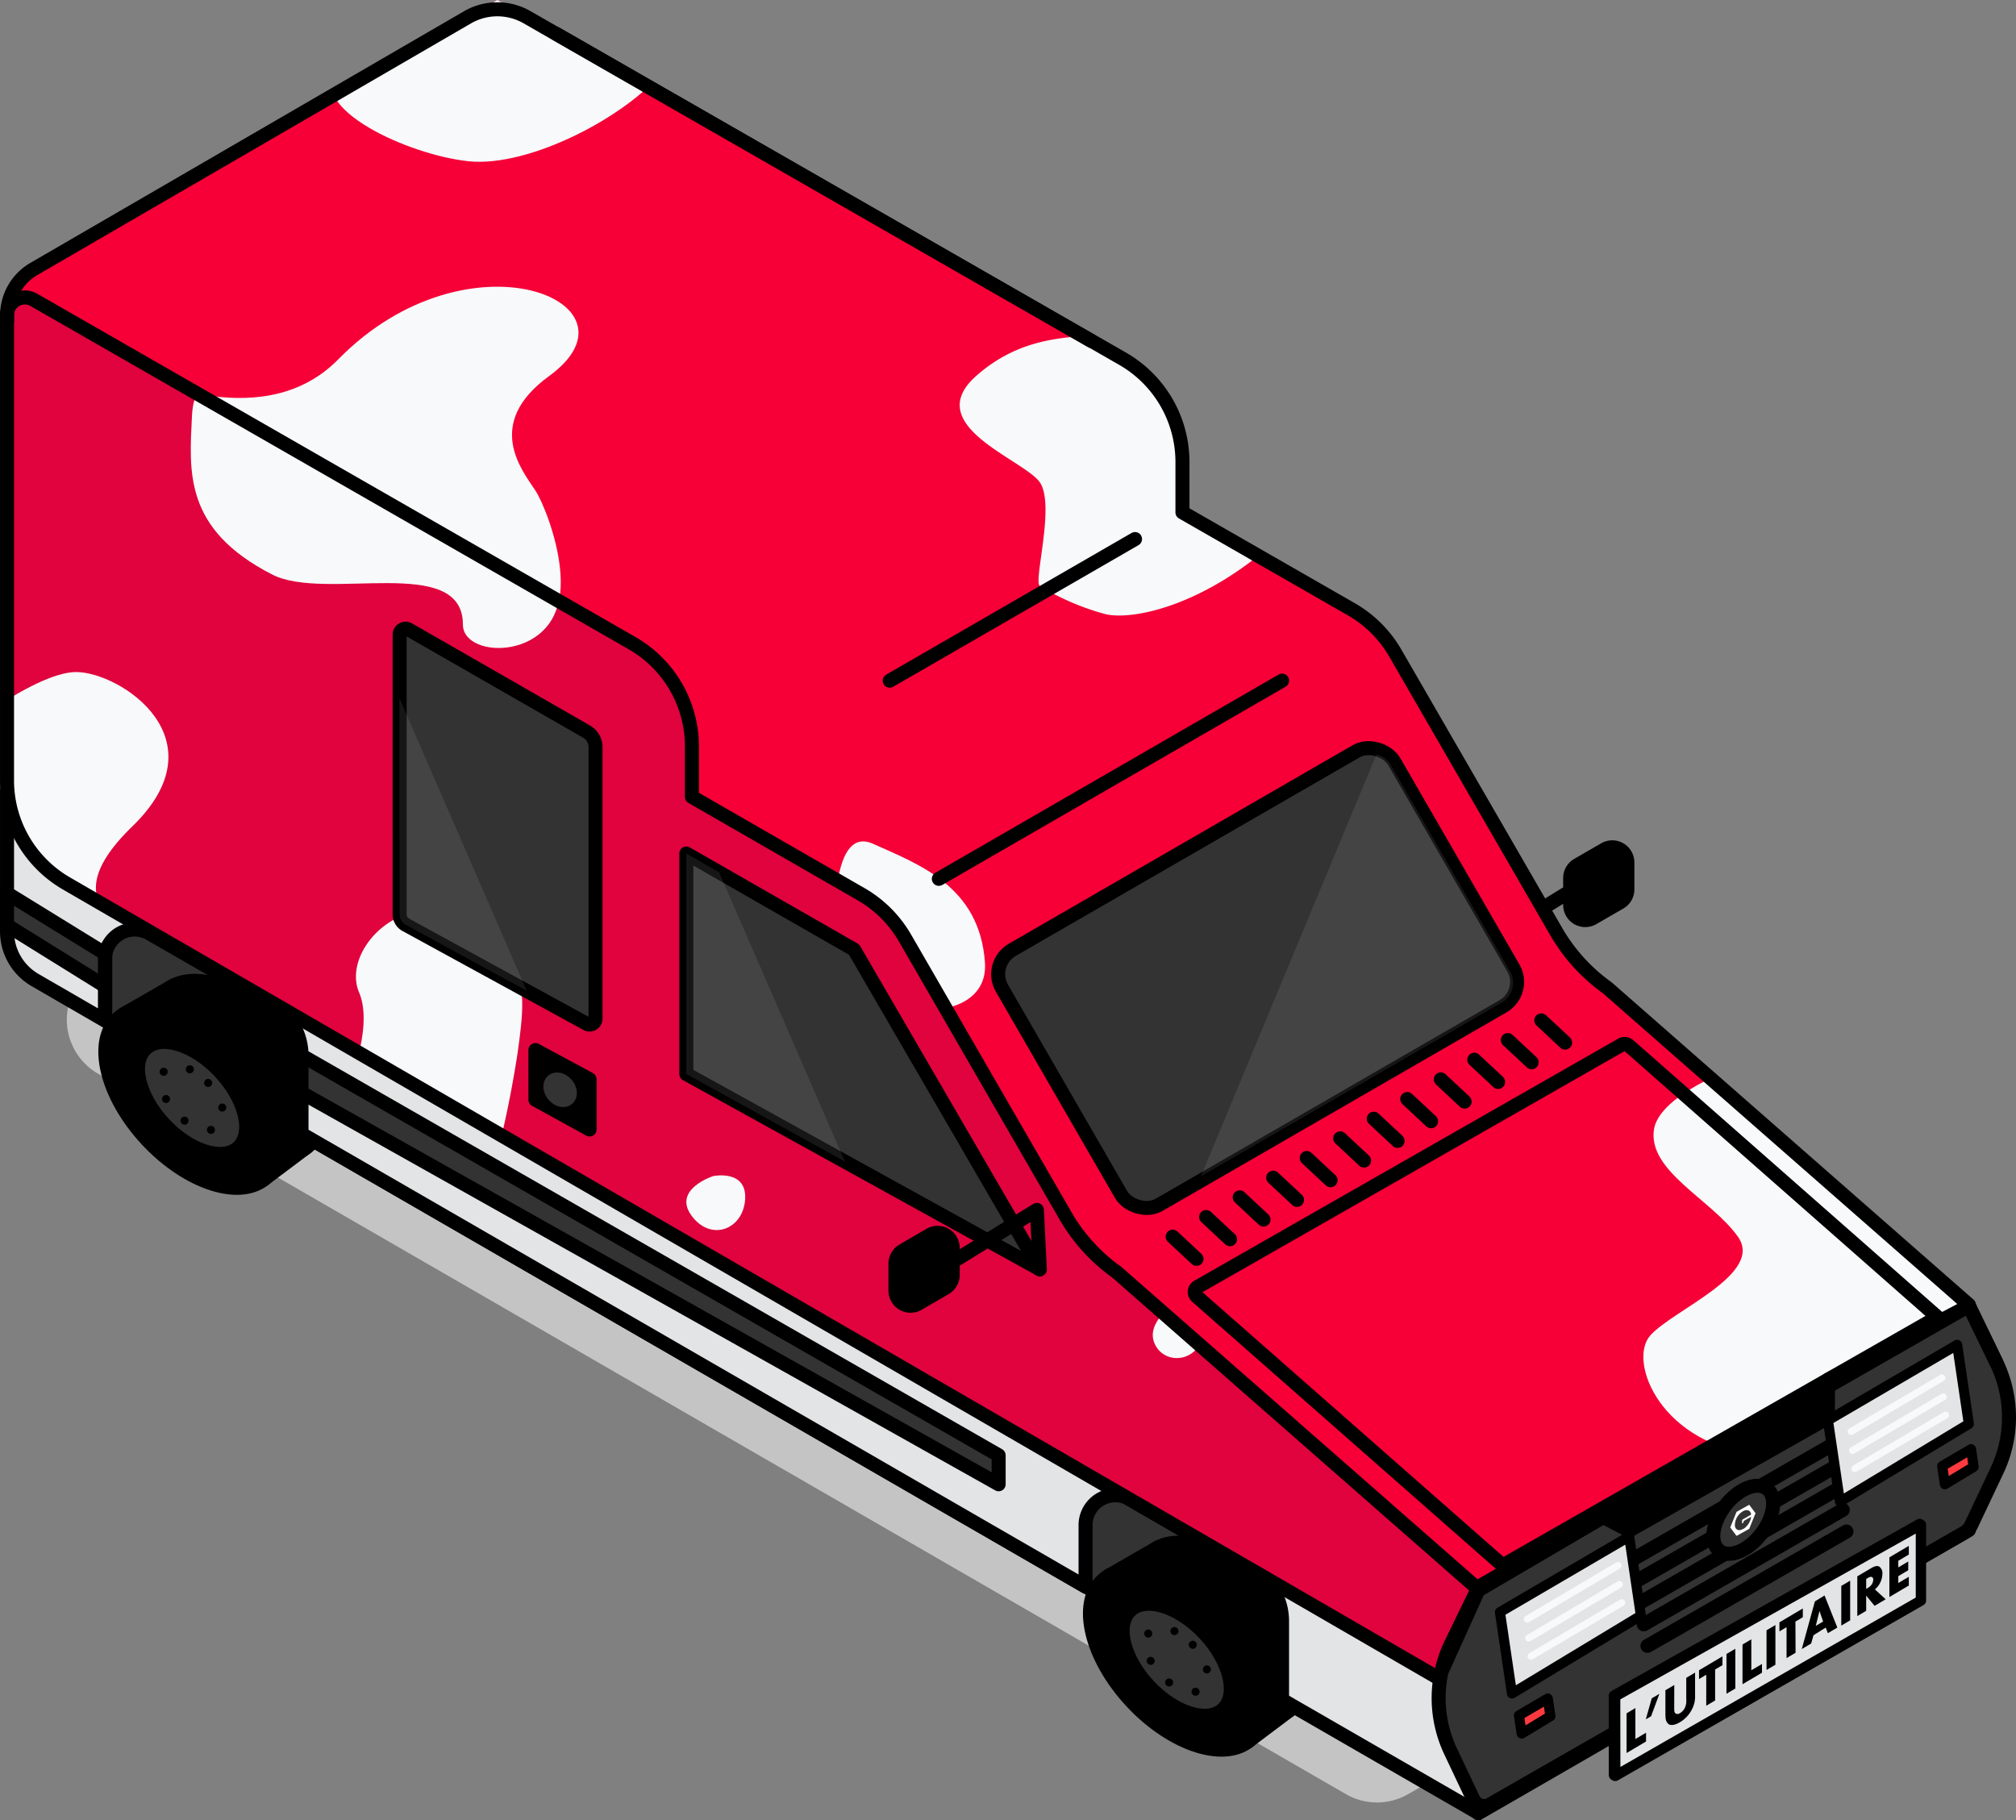 <svg xmlns="http://www.w3.org/2000/svg" xmlns:xlink="http://www.w3.org/1999/xlink" viewBox="0 0 287.671 259.747">
  <rect x="0" y="0" width="287.671" height="259.747" fill="#808080" stroke="none"/>
  <defs>
    <style>
      .cls-1 {
        fill: #f60037;
      }

      .cls-2 {
        fill: #e0033d;
      }

      .cls-3 {
        fill: #c4c4c4;
      }

      .cls-13, .cls-15, .cls-16, .cls-18, .cls-4 {
        fill: #e3e4e5;
      }

      .cls-12, .cls-19, .cls-5 {
        fill: none;
      }

      .cls-10, .cls-12, .cls-13, .cls-16, .cls-17, .cls-18, .cls-5, .cls-6, .cls-9 {
        stroke: #000;
      }

      .cls-10, .cls-12, .cls-13, .cls-16, .cls-17, .cls-18, .cls-19, .cls-20, .cls-5, .cls-6, .cls-9 {
        stroke-linecap: round;
        stroke-linejoin: round;
      }

      .cls-10, .cls-13, .cls-20, .cls-5, .cls-9 {
        stroke-width: 2px;
      }

      .cls-6 {
        stroke-width: 1.21px;
      }

      .cls-7 {
        clip-path: url(#clip-path);
      }

      .cls-8 {
        fill: #f7f9fa;
      }

      .cls-11, .cls-20, .cls-9 {
        fill: #333;
      }

      .cls-12 {
        stroke-width: 1.15px;
        stroke-dasharray: 0 4.09;
      }

      .cls-14 {
        clip-path: url(#clip-path-2);
      }

      .cls-15 {
        opacity: 0.1;
      }

      .cls-16, .cls-17 {
        stroke-width: 1.44px;
      }

      .cls-17 {
        fill: #ff3a3f;
      }

      .cls-18 {
        stroke-width: 1.48px;
      }

      .cls-19 {
        stroke: #f7f9fa;
      }

      .cls-20 {
        stroke: #333;
      }

      .cls-21 {
        fill: #fff;
      }
    </style>
    <clipPath id="clip-path">
      <path id="_Masque_" data-name="&lt;Masque&gt;" class="cls-1" d="M301.413,193.885,245.4,145.231l-24.757-41.751a25.505,25.505,0,0,0-8.663-8.808L189.192,80.814v-6.6a17,17,0,0,0-8.5-14.708L91.423,7.7,22.755,47.556a.85.85,0,0,0,0,1.471l88.187,50.891a17,17,0,0,1,8.5,14.733v6.759l21.968,12.37a25.5,25.5,0,0,1,9.513,9.352l24.884,42.508,55.66,48.85Z" transform="translate(-22.332 -7.7)"/>
    </clipPath>
    <clipPath id="clip-path-2">
      <path id="_Masque_2" data-name="&lt;Masque&gt;" class="cls-2" d="M149.421,148.892l22.954,39.728a25.6,25.6,0,0,0,7.277,8l51.6,45.246v15.983L29.812,141.156a17,17,0,0,1-8.5-14.716V60.05a2.55,2.55,0,0,1,3.826-2.21l85.407,49.02a17,17,0,0,1,8.5,14.742v7.158l24.111,13.883a17,17,0,0,1,6.266,6.249Z" transform="translate(-21.31 -57.498)"/>
    </clipPath>
  </defs>
  <g id="car_red" data-name="car red" transform="translate(-20.31 -7.7)">
    <g id="Calque_7" data-name="Calque 7" transform="translate(21.31 7.7)">
      <path id="Tracé_1379" data-name="Tracé 1379" class="cls-3" d="M213.879,279.688,35.8,176.869a8.884,8.884,0,0,1,.043-15.422l80.952-46.053a8.893,8.893,0,0,1,8.816,0L303.741,217.651a8.884,8.884,0,0,1,0,15.4l-80.995,46.631A8.893,8.893,0,0,1,213.879,279.688Z" transform="translate(-22.814 -23.661)"/>
      <path id="Tracé_1380" data-name="Tracé 1380" class="cls-4" d="M225.513,94.672,201.369,80.814V73.656a17,17,0,0,0-8.5-14.742L103.6,7.7V88.465L313.59,210.039V193.885l-51.6-45.246a25.6,25.6,0,0,1-7.277-8l-22.954-39.728A17,17,0,0,0,225.513,94.672Z" transform="translate(-33.64 -7.7)"/>
      <path id="Tracé_1381" data-name="Tracé 1381" class="cls-5" d="M269.05,156.03l.417,8.476,11.35-6.988" transform="translate(-58.431 -29.925)"/>
      <path id="Tracé_1382" data-name="Tracé 1382" class="cls-6" d="M288.336,149.8l-3.851,2.227a2.551,2.551,0,0,0-1.275,2.21v3.851a2.551,2.551,0,0,0,3.826,2.2l3.86-2.227a2.551,2.551,0,0,0,1.267-2.21V152.01a2.55,2.55,0,0,0-3.826-2.21Z" transform="translate(-60.552 -28.941)"/>
      <path id="_Masque_3" data-name="&lt;Masque&gt;" class="cls-1" d="M301.413,193.885,245.4,145.231l-24.757-41.751a25.505,25.505,0,0,0-8.663-8.808L189.192,80.814v-6.6a17,17,0,0,0-8.5-14.708L91.423,7.7,22.755,47.556a.85.85,0,0,0,0,1.471l88.187,50.891a17,17,0,0,1,8.5,14.733v6.759l21.968,12.37a25.5,25.5,0,0,1,9.513,9.352l24.884,42.508,55.66,48.85Z" transform="translate(-21.463 -7.7)"/>
      <g id="Groupe_399" data-name="Groupe 399" class="cls-7" transform="translate(0.869)">
        <path id="Tracé_1383" data-name="Tracé 1383" class="cls-8" d="M49.1,71.71c-7.124-5.535,11.758,6.368,23.422-5.535C91.1,47.251,117,58.091,102.605,68.565c-9.352,6.8-3.885,13.433-1.964,16.349s8.306,19.834-2.55,21.169S52.845,74.584,49.1,71.71Z" transform="translate(-26.109 -14.911)"/>
        <path id="Tracé_1384" data-name="Tracé 1384" class="cls-8" d="M189.643,51.84s18.219,8.34,14.283,9.726-12.463-.655-20.4,6.427,6.92,11.9,9.131,15.167-.986,14.2,0,14.776a35.617,35.617,0,0,0,9.445,4.038c4.089.876,14.453-1.394,24.859-11.052S216.279,61.54,216.279,61.54Z" transform="translate(-46.137 -14.314)"/>
        <path id="Tracé_1385" data-name="Tracé 1385" class="cls-8" d="M88.077,8.757s-7.371,2.2-11.622,7.7,10.2,12.191,18.865,13.1,22.691-6.419,27.987-13.1S110.87-2.423,104.859.425,88.077,8.757,88.077,8.757Z" transform="translate(-30.327 -6.546)"/>
        <path id="Tracé_1386" data-name="Tracé 1386" class="cls-8" d="M160.327,163.331s-1.139-17,5.382-14.062,15.218,6.045,15.966,16.952S159.587,173.941,160.327,163.331Z" transform="translate(-42.997 -28.861)"/>
        <path id="Tracé_1387" data-name="Tracé 1387" class="cls-8" d="M313.746,184.84s-15.362,4.633-16.272,10.576,8.213,9.989,11.979,15.3-9.207,10.406-12.5,14.087,1.513,15.864,15.94,17.088,41.539-19.358,34.959-25.309S313.746,184.84,313.746,184.84Z" transform="translate(-63.332 -34.242)"/>
      </g>
      <path id="Tracé_1388" data-name="Tracé 1388" class="cls-9" d="M205.724,270.667l-28-16.17L37.8,173.714V143.78L207.433,243.819Z" transform="translate(-23.781 -28.09)"/>
      <path id="Tracé_1389" data-name="Tracé 1389" class="cls-10" d="M213.254,267.42l-7.014,4.038,22.58,19.656,5-6.5Z" transform="translate(-49.019 -46.616)"/>
      <ellipse id="Ellipse_274" data-name="Ellipse 274" class="cls-10" cx="8.774" cy="15.507" rx="8.774" ry="15.507" transform="matrix(0.731, -0.683, 0.683, 0.731, 149.908, 231.503)"/>
      <ellipse id="Ellipse_275" data-name="Ellipse 275" class="cls-10" cx="8.502" cy="15.022" rx="8.502" ry="15.022" transform="matrix(0.731, -0.683, 0.683, 0.731, 156.941, 227.382)"/>
      <ellipse id="Ellipse_276" data-name="Ellipse 276" class="cls-9" cx="5.467" cy="9.666" rx="5.467" ry="9.666" transform="matrix(0.731, -0.683, 0.683, 0.731, 156.312, 233.514)"/>
      <ellipse id="Ellipse_277" data-name="Ellipse 277" class="cls-11" cx="3.137" cy="5.552" rx="3.137" ry="5.552" transform="matrix(0.731, -0.683, 0.683, 0.731, 160.823, 234.93)"/>
      <ellipse id="Ellipse_278" data-name="Ellipse 278" class="cls-12" cx="3.137" cy="5.552" rx="3.137" ry="5.552" transform="matrix(0.731, -0.683, 0.683, 0.731, 160.823, 234.93)"/>
      <line id="Ligne_547" data-name="Ligne 547" class="cls-10" x1="6.189" y2="4.659" transform="translate(177.072 243.869)"/>
      <path id="Tracé_1390" data-name="Tracé 1390" class="cls-10" d="M47.994,173.12l-7.014,4.038,22.589,19.656,4.99-6.5Z" transform="translate(-24.257 -32.486)"/>
      <ellipse id="Ellipse_279" data-name="Ellipse 279" class="cls-10" cx="8.774" cy="15.507" rx="8.774" ry="15.507" transform="matrix(0.731, -0.683, 0.683, 0.731, 9.409, 151.333)"/>
      <ellipse id="Ellipse_280" data-name="Ellipse 280" class="cls-10" cx="8.502" cy="15.022" rx="8.502" ry="15.022" transform="matrix(0.731, -0.683, 0.683, 0.731, 16.445, 147.214)"/>
      <ellipse id="Ellipse_281" data-name="Ellipse 281" class="cls-9" cx="5.467" cy="9.666" rx="5.467" ry="9.666" transform="matrix(0.731, -0.683, 0.683, 0.731, 15.813, 153.343)"/>
      <ellipse id="Ellipse_282" data-name="Ellipse 282" class="cls-11" cx="3.137" cy="5.552" rx="3.137" ry="5.552" transform="matrix(0.731, -0.683, 0.683, 0.731, 20.324, 154.76)"/>
      <ellipse id="Ellipse_283" data-name="Ellipse 283" class="cls-12" cx="3.137" cy="5.552" rx="3.137" ry="5.552" transform="matrix(0.731, -0.683, 0.683, 0.731, 20.324, 154.76)"/>
      <line id="Ligne_548" data-name="Ligne 548" class="cls-10" x1="6.189" y2="4.65" transform="translate(36.574 163.707)"/>
      <path id="Tracé_1391" data-name="Tracé 1391" class="cls-13" d="M231.317,261.855l-.068,24.442-28-16.153V258.922A8.5,8.5,0,0,0,199,251.559l-17.411-10.024a4.251,4.251,0,0,0-6.376,3.707V254L63.333,189.378V178.19a8.5,8.5,0,0,0-4.251-7.362L41.654,160.8a4.251,4.251,0,0,0-6.368,3.707v8.706L25.3,167.436a8.017,8.017,0,0,1-3.987-6.963V140.46Z" transform="translate(-21.31 -27.592)"/>
      <path id="_Masque_4" data-name="&lt;Masque&gt;" class="cls-2" d="M149.421,148.892l22.954,39.728a25.6,25.6,0,0,0,7.277,8l51.6,45.246v15.983L29.812,141.156a17,17,0,0,1-8.5-14.716V60.05a2.55,2.55,0,0,1,3.826-2.21l85.407,49.02a17,17,0,0,1,8.5,14.742v7.158l24.111,13.883a17,17,0,0,1,6.266,6.249Z" transform="translate(-21.31 -15.162)"/>
      <g id="Groupe_400" data-name="Groupe 400" class="cls-14" transform="translate(0 42.336)">
        <path id="Tracé_1392" data-name="Tracé 1392" class="cls-8" d="M58.823,74.2s-6.121-5.356-6.5,2.55S51.1,92.9,63.78,99.388c7.651,3.911,27.205-3.035,27.205,7.133,0,5.16,14.019,5.1,13.841-5.526S58.823,74.2,58.823,74.2Z" transform="translate(-25.931 -59.735)"/>
        <path id="Tracé_1393" data-name="Tracé 1393" class="cls-8" d="M7.873,132.249C8.723,130.991,21.756,120.483,28,120.5s20.922,9.53,7.975,22.053,2.491,15.26,2.491,15.26L25.105,170.8,0,150.681Z" transform="translate(-18.117 -66.938)"/>
        <path id="Tracé_1394" data-name="Tracé 1394" class="cls-8" d="M76.33,189.89s6.079-11.486,3.46-17.675,6.8-15.609,15.439-9.879,8.5,9.029,7.175,18.576a156.815,156.815,0,0,1-4.251,19.418Z" transform="translate(-29.554 -72.94)"/>
        <path id="Tracé_1395" data-name="Tracé 1395" class="cls-8" d="M139.165,205.083s-5.849,1.879-3.095,5.645,7.371,2,7.651-2.321S139.165,205.083,139.165,205.083Z" transform="translate(-38.395 -79.597)"/>
        <path id="Tracé_1396" data-name="Tracé 1396" class="cls-8" d="M217.029,226.125s-4.693,2.9-3.069,6.1,7.107,2.482,7.175-3.231S217.029,226.125,217.029,226.125Z" transform="translate(-50.125 -82.658)"/>
      </g>
      <path id="Tracé_1397" data-name="Tracé 1397" class="cls-5" d="M315.07,210.905V194.752l-51.6-45.246a25.6,25.6,0,0,1-7.277-8l-22.954-39.728a17,17,0,0,0-6.24-6.257L202.849,81.664V74.505a17,17,0,0,0-8.5-14.742L113.48,13.37" transform="translate(-35.12 -8.55)"/>
      <path id="Tracé_1398" data-name="Tracé 1398" class="cls-5" d="M149.421,148.988l22.954,39.728a25.505,25.505,0,0,0,7.277,7.992l51.6,45.254v15.983L29.812,141.26a17,17,0,0,1-8.5-14.716V60.18a2.55,2.55,0,0,1,3.826-2.21l85.407,49.012a17,17,0,0,1,8.5,14.75v7.158l24.111,13.875A17.088,17.088,0,0,1,149.421,148.988Z" transform="translate(-21.31 -15.181)"/>
      <path id="Tracé_1399" data-name="Tracé 1399" class="cls-5" d="M176.025,56.58,95.532,10.4a8.5,8.5,0,0,0-8.5,0L25.3,46.225l-.162.094a7.651,7.651,0,0,0-3.809,6.614v.85" transform="translate(-21.313 -7.934)"/>
      <line id="Ligne_549" data-name="Ligne 549" class="cls-8" x1="80.136" y1="45.994" transform="translate(4.489 43.154)"/>
      <path id="Tracé_1400" data-name="Tracé 1400" class="cls-10" d="M338.261,226.88v31.992L268.25,299.288V267.475Z" transform="translate(-58.311 -40.541)"/>
      <line id="Ligne_550" data-name="Ligne 550" class="cls-5" x1="48.986" y2="28.285" transform="translate(132.965 97.123)"/>
      <line id="Ligne_551" data-name="Ligne 551" class="cls-5" x1="35.001" y2="20.208" transform="translate(125.96 76.923)"/>
      <rect id="Rectangle_1244" data-name="Rectangle 1244" class="cls-9" width="64.646" height="41.99" rx="4" transform="matrix(0.866, -0.5, 0.5, 0.866, 139.967, 137.545)"/>
      <path id="Tracé_1401" data-name="Tracé 1401" class="cls-15" d="M246.754,134.32a3.222,3.222,0,0,1,2.057,1.539l17,29.407a3.282,3.282,0,0,1-1.2,4.48L221.7,194.528Z" transform="translate(-51.336 -26.672)"/>
      <path id="Tracé_1402" data-name="Tracé 1402" class="cls-9" d="M115.163,130.139v38.716a.85.85,0,0,1-1.258.748L88.06,155.465a1.7,1.7,0,0,1-.85-1.488v-39.9a.85.85,0,0,1,1.275-.74l25.428,14.589a2.55,2.55,0,0,1,1.25,2.21Z" transform="translate(-31.184 -23.512)"/>
      <path id="Tracé_1403" data-name="Tracé 1403" class="cls-9" d="M159.271,164.673l26.5,45.62-50.44-27.868V150.96Z" transform="translate(-38.394 -29.166)"/>
      <path id="Tracé_1404" data-name="Tracé 1404" class="cls-15" d="M135.33,182.424V150.96l4.684,2.687,17.947,41.275Z" transform="translate(-38.394 -29.166)"/>
      <path id="Tracé_1405" data-name="Tracé 1405" class="cls-15" d="M87.17,124.87l18.168,41.768L88.054,157.21a1.7,1.7,0,0,1-.85-1.488Z" transform="translate(-31.178 -25.256)"/>
      <path id="Tracé_1406" data-name="Tracé 1406" class="cls-5" d="M264.6,257.343l-43.647-38.385a.85.85,0,0,1,.136-1.377l60.5-34.551a.85.85,0,0,1,.986.1l44.072,38.776Z" transform="translate(-51.18 -33.954)"/>
      <path id="Tracé_1407" data-name="Tracé 1407" class="cls-9" d="M266.539,297.282l-3.239-6.844a17.785,17.785,0,0,1-1.7-7.6h0a17.853,17.853,0,0,1,1.785-7.77l3.936-8.111,69.943-40.077L341.2,235a17.854,17.854,0,0,1,1.785,7.77h0a17.751,17.751,0,0,1-1.7,7.592l-3.681,7.787a2.5,2.5,0,0,1-1.037,1.122L268.92,298.039a1.7,1.7,0,0,1-2.38-.757Z" transform="translate(-57.314 -40.541)"/>
      <path id="Tracé_1408" data-name="Tracé 1408" class="cls-5" d="M192.588,219.256l-.417-8.476-11.341,6.988" transform="translate(-45.212 -38.129)"/>
      <path id="Tracé_1409" data-name="Tracé 1409" class="cls-6" d="M173.8,225.008l3.851-2.236a2.55,2.55,0,0,0,1.275-2.2v-3.851a2.55,2.55,0,0,0-3.834-2.21l-3.851,2.236a2.55,2.55,0,0,0-1.275,2.2V222.8a2.55,2.55,0,0,0,3.834,2.21Z" transform="translate(-43.585 -38.636)"/>
      <path id="Tracé_1410" data-name="Tracé 1410" class="cls-5" d="M341.2,235l-3.936-8.119L317.15,237.422v5.433l-28.361,16.094-3.707-1.93-17.828,10.457L261.6,279.99" transform="translate(-57.314 -40.541)"/>
      <path id="Tracé_1411" data-name="Tracé 1411" d="M321.288,244.713V239.28l-32.068,19.6,3.707,1.93Z" transform="translate(-61.453 -42.399)"/>
      <line id="Ligne_552" data-name="Ligne 552" class="cls-5" x1="28.395" y2="16.323" transform="translate(231.958 206.215)"/>
      <line id="Ligne_553" data-name="Ligne 553" class="cls-5" x1="28.404" y2="16.332" transform="translate(232.485 209.293)"/>
      <line id="Ligne_554" data-name="Ligne 554" class="cls-5" x1="28.395" y2="16.323" transform="translate(233.021 212.379)"/>
      <line id="Ligne_555" data-name="Ligne 555" class="cls-5" x1="28.404" y2="16.332" transform="translate(233.548 215.457)"/>
      <line id="Ligne_556" data-name="Ligne 556" class="cls-5" x1="28.395" y2="16.323" transform="translate(234.084 218.543)"/>
      <path id="Tracé_1412" data-name="Tracé 1412" class="cls-16" d="M345.38,233.42l1.666,11.29-18.389,11.1L326.94,244.2Z" transform="translate(-67.105 -41.521)"/>
      <path id="Tracé_1413" data-name="Tracé 1413" class="cls-17" d="M350.235,250.94l.374,2.525-4.106,2.482-.383-2.593Z" transform="translate(-69.979 -44.147)"/>
      <path id="Tracé_1414" data-name="Tracé 1414" class="cls-17" d="M279.195,292.79l.374,2.525-4.106,2.482-.383-2.6Z" transform="translate(-59.334 -50.417)"/>
      <path id="Tracé_1415" data-name="Tracé 1415" class="cls-16" d="M290.33,265.6,292,276.89,273.607,288l-1.717-11.613Z" transform="translate(-58.856 -46.343)"/>
      <path id="Tracé_1416" data-name="Tracé 1416" class="cls-18" d="M334.65,263.49v10.823l-43.622,25.02-.008-11.35Z" transform="translate(-61.723 -46.027)"/>
      <path id="Tracé_1417" data-name="Tracé 1417" d="M337.744,268.34l1.207-.68v6.8l-2.661,1.5v-1.5l1.454-.85Z" transform="translate(-68.506 -46.652)"/>
      <path id="Tracé_1418" data-name="Tracé 1418" d="M335.156,269.94l.8,2.55-.714.408-1.131-2.363Z" transform="translate(-68.179 -46.993)"/>
      <path id="Tracé_1419" data-name="Tracé 1419" d="M331.208,271.88l1.207-.68v3.928a5.518,5.518,0,0,1-.332,2.219,3.979,3.979,0,0,1-1.7,1.955c-.672.383-1.216.366-1.607-.051a2.551,2.551,0,0,1-.451-1.836v-3.928l1.207-.68v3.681a2.4,2.4,0,0,0,.128,1.114c.128.264.4.323.706.153a1.632,1.632,0,0,0,.68-.9,3.4,3.4,0,0,0,.128-1.292Z" transform="translate(-67.309 -47.182)"/>
      <path id="Tracé_1420" data-name="Tracé 1420" d="M324.972,276.958l-1.012.561v-1.5l3.205-1.8v1.513l-.986.553v5.3l-1.207.68Z" transform="translate(-66.658 -47.635)"/>
      <path id="Tracé_1421" data-name="Tracé 1421" d="M321.9,277.38l1.207-.68v6.8l-1.207.68Z" transform="translate(-66.35 -48.006)"/>
      <path id="Tracé_1422" data-name="Tracé 1422" d="M319.074,278.88l1.207-.68V285l-2.661,1.5V285l1.454-.85Z" transform="translate(-65.708 -48.231)"/>
      <path id="Tracé_1423" data-name="Tracé 1423" d="M315.46,281.01l1.207-.68v6.8l-1.207.68Z" transform="translate(-65.385 -48.55)"/>
      <path id="Tracé_1424" data-name="Tracé 1424" d="M312.042,284.237l-1.012.561v-1.5l3.205-1.8V283l-.986.561v5.3l-1.207.68Z" transform="translate(-64.721 -48.726)"/>
      <path id="Tracé_1425" data-name="Tracé 1425" d="M307.1,291.153l-.306,1.352-1.292.723,1.76-7.787,1.318-.74,1.785,5.79-1.275.723-.323-1Zm.323-1.53,1.012-.57-.51-1.887Z" transform="translate(-63.892 -49.205)"/>
      <path id="Tracé_1426" data-name="Tracé 1426" d="M303.45,287.77l1.207-.68v6.8l-1.207.68Z" transform="translate(-63.585 -49.563)"/>
      <path id="Tracé_1427" data-name="Tracé 1427" d="M299.211,293.917a.68.68,0,0,1-.6-.077,1.6,1.6,0,0,1-.425-1.267,4.131,4.131,0,0,1,.4-1.7,2.669,2.669,0,0,1,1.139-1.25l1.879-1.054v6.8l-1.207.68v-2.61l-1.148,3.256-1.513.85Zm1.19-1.641v-1.7l-.221.119a1.419,1.419,0,0,0-.519.476,1.8,1.8,0,0,0-.23.791.629.629,0,0,0,.23.536c.111.059.289,0,.519-.111Z" transform="translate(-62.73 -49.785)"/>
      <path id="Tracé_1428" data-name="Tracé 1428" d="M294,294.468v-1.53l2.644-1.488v6.8L294,299.739v-1.5l1.437-.85v-1.139l-1.36.765v-1.5l1.36-.765v-1.139Z" transform="translate(-62.169 -50.216)"/>
      <line id="Ligne_557" data-name="Ligne 557" class="cls-19" x1="12.948" y2="7.643" transform="translate(217.463 228.702)"/>
      <line id="Ligne_558" data-name="Ligne 558" class="cls-19" x1="12.948" y2="7.651" transform="translate(217.131 226.101)"/>
      <line id="Ligne_559" data-name="Ligne 559" class="cls-19" x1="12.948" y2="7.651" transform="translate(216.944 223.389)"/>
      <line id="Ligne_560" data-name="Ligne 560" class="cls-19" x1="12.956" y2="7.643" transform="translate(263.669 201.931)"/>
      <line id="Ligne_561" data-name="Ligne 561" class="cls-19" x1="12.956" y2="7.651" transform="translate(263.338 199.329)"/>
      <line id="Ligne_562" data-name="Ligne 562" class="cls-19" x1="12.956" y2="7.651" transform="translate(263.151 196.617)"/>
      <path id="Tracé_1429" data-name="Tracé 1429" class="cls-9" d="M170.217,241.911v4.132L70.74,190.17V184.84Z" transform="translate(-28.716 -34.242)"/>
      <path id="Tracé_1430" data-name="Tracé 1430" class="cls-9" d="M35.287,166.232v4.65L21.31,162.2V157.62Z" transform="translate(-21.31 -30.164)"/>
      <path id="Tracé_1431" data-name="Tracé 1431" class="cls-10" d="M117.728,188.116v7.167L110,191.032V183.95Z" transform="translate(-34.599 -34.109)"/>
      <ellipse id="Ellipse_284" data-name="Ellipse 284" class="cls-20" cx="1.182" cy="1.649" rx="1.182" ry="1.649" transform="translate(76.958 155.016) rotate(-40.28)"/>
      <line id="Ligne_563" data-name="Ligne 563" class="cls-9" x2="3.401" y2="3.171" transform="translate(218.934 145.607)"/>
      <line id="Ligne_564" data-name="Ligne 564" class="cls-9" x2="3.401" y2="3.171" transform="translate(214.156 148.413)"/>
      <line id="Ligne_565" data-name="Ligne 565" class="cls-9" x2="3.401" y2="3.171" transform="translate(209.37 151.218)"/>
      <line id="Ligne_566" data-name="Ligne 566" class="cls-9" x2="3.401" y2="3.171" transform="translate(204.592 154.024)"/>
      <line id="Ligne_567" data-name="Ligne 567" class="cls-9" x2="3.401" y2="3.171" transform="translate(199.805 156.829)"/>
      <line id="Ligne_568" data-name="Ligne 568" class="cls-9" x2="3.401" y2="3.171" transform="translate(195.027 159.635)"/>
      <line id="Ligne_569" data-name="Ligne 569" class="cls-9" x2="3.401" y2="3.171" transform="translate(190.241 162.44)"/>
      <line id="Ligne_570" data-name="Ligne 570" class="cls-9" x2="3.401" y2="3.171" transform="translate(185.463 165.246)"/>
      <line id="Ligne_571" data-name="Ligne 571" class="cls-9" x2="3.401" y2="3.171" transform="translate(180.677 168.052)"/>
      <line id="Ligne_572" data-name="Ligne 572" class="cls-9" x2="3.401" y2="3.171" transform="translate(175.899 170.857)"/>
      <line id="Ligne_573" data-name="Ligne 573" class="cls-9" x2="3.401" y2="3.171" transform="translate(171.112 173.663)"/>
      <line id="Ligne_574" data-name="Ligne 574" class="cls-9" x2="3.401" y2="3.171" transform="translate(166.334 176.468)"/>
      <ellipse id="Ellipse_285" data-name="Ellipse 285" class="cls-9" cx="5.577" cy="3.265" rx="5.577" ry="3.265" transform="matrix(0.608, -0.794, 0.794, 0.608, 241.767, 219.311)"/>
      <path id="Tracé_1432" data-name="Tracé 1432" class="cls-21" d="M313.252,260.27l-1.811,1.012-.9,2.227.9,1.207,1.811-1.012.9-2.227Zm-.8,3.4c-.6.4-1.122.23-1.241-.34a2.312,2.312,0,0,1,.85-1.921c.57-.5,1.19-.493,1.4,0a.85.85,0,0,1,.06.272l-1.182.672a.238.238,0,0,0-.111.179v.315c0,.162.221,0,.221-.119v-.136l1.08-.6a2.55,2.55,0,0,1-1.08,1.717Z" transform="translate(-64.648 -45.545)"/>
      <path id="Tracé_1433" data-name="Tracé 1433" class="cls-18" d="M334.859,263.62v10.823l-43.622,25.02-.017-11.35Z" transform="translate(-61.753 -46.047)"/>
      <path id="Tracé_1434" data-name="Tracé 1434" d="M294.4,298.811l1.522-.9v1.25l-2.78,1.649v-5.662l1.258-.757Z" transform="translate(-62.04 -50.657)"/>
      <path id="Tracé_1435" data-name="Tracé 1435" d="M298.308,292l-1.182,3.2-.757.442.85-2.993Z" transform="translate(-62.524 -50.299)"/>
      <path id="Tracé_1436" data-name="Tracé 1436" d="M300.918,293.286c0,.646,0,.765.136.927s.4.2.706,0a1.777,1.777,0,0,0,.74-.893,2.5,2.5,0,0,0,.136-1.063v-3.069l1.258-.748v3.273a3.894,3.894,0,0,1-.476,2.023,4.437,4.437,0,0,1-1.7,1.794c-.748.442-1.4.51-1.7.179s-.357-.646-.357-1.479v-3.273l1.267-.748Z" transform="translate(-63.017 -49.765)"/>
      <path id="Tracé_1437" data-name="Tracé 1437" d="M307.6,292.011l-1.267.748v-4.421l-1.029.612V287.7l3.341-1.981v1.25l-1.046.621Z" transform="translate(-63.862 -49.358)"/>
      <path id="Tracé_1438" data-name="Tracé 1438" d="M311.177,290.111l-1.267.748v-5.671l1.267-.748Z" transform="translate(-64.553 -49.166)"/>
      <path id="Tracé_1439" data-name="Tracé 1439" d="M313.858,287.271l1.522-.9v1.25l-2.78,1.641V283.6l1.258-.748Z" transform="translate(-64.956 -48.928)"/>
      <path id="Tracé_1440" data-name="Tracé 1440" d="M317.9,286.121l-1.267.748v-5.662l1.267-.757Z" transform="translate(-65.56 -48.568)"/>
      <path id="Tracé_1441" data-name="Tracé 1441" d="M321.1,284l-1.284.757v-4.421l-1.02.612v-1.292l3.341-1.981v1.25l-1.054.621Z" transform="translate(-65.885 -48.152)"/>
      <path id="Tracé_1442" data-name="Tracé 1442" d="M324.225,281.169l-.34,1.182-1.335.791,1.87-6.8,1.377-.85,1.828,4.582-1.352.8-.306-.8Zm.85-3.46-.527,2.125,1.046-.621Z" transform="translate(-66.447 -47.825)"/>
      <path id="Tracé_1443" data-name="Tracé 1443" d="M330.447,278.672l-1.267.748v-5.662l1.267-.748Z" transform="translate(-67.44 -47.453)"/>
      <path id="Tracé_1444" data-name="Tracé 1444" d="M335.917,275.3l-1.581.935-1.2-1.462v2.176l-1.267.748v-5.671l1.964-1.156c.553-.332.91-.391,1.2-.213a1.156,1.156,0,0,1,.417,1,3.018,3.018,0,0,1-.451,1.522,2.611,2.611,0,0,1-.621.706Zm-2.55-1.615a1.794,1.794,0,0,0,.544-.476,1.4,1.4,0,0,0,.238-.7.408.408,0,0,0-.238-.408.791.791,0,0,0-.544.17l-.23.136v1.411Z" transform="translate(-67.844 -47.087)"/>
      <path id="Tracé_1445" data-name="Tracé 1445" d="M338.527,269.3v.944l1.42-.85v1.25l-1.42.85v.978l1.5-.893v1.25l-2.772,1.641v-5.662l2.772-1.641v1.241Z" transform="translate(-68.651 -46.578)"/>
    </g>
  </g>
</svg>
